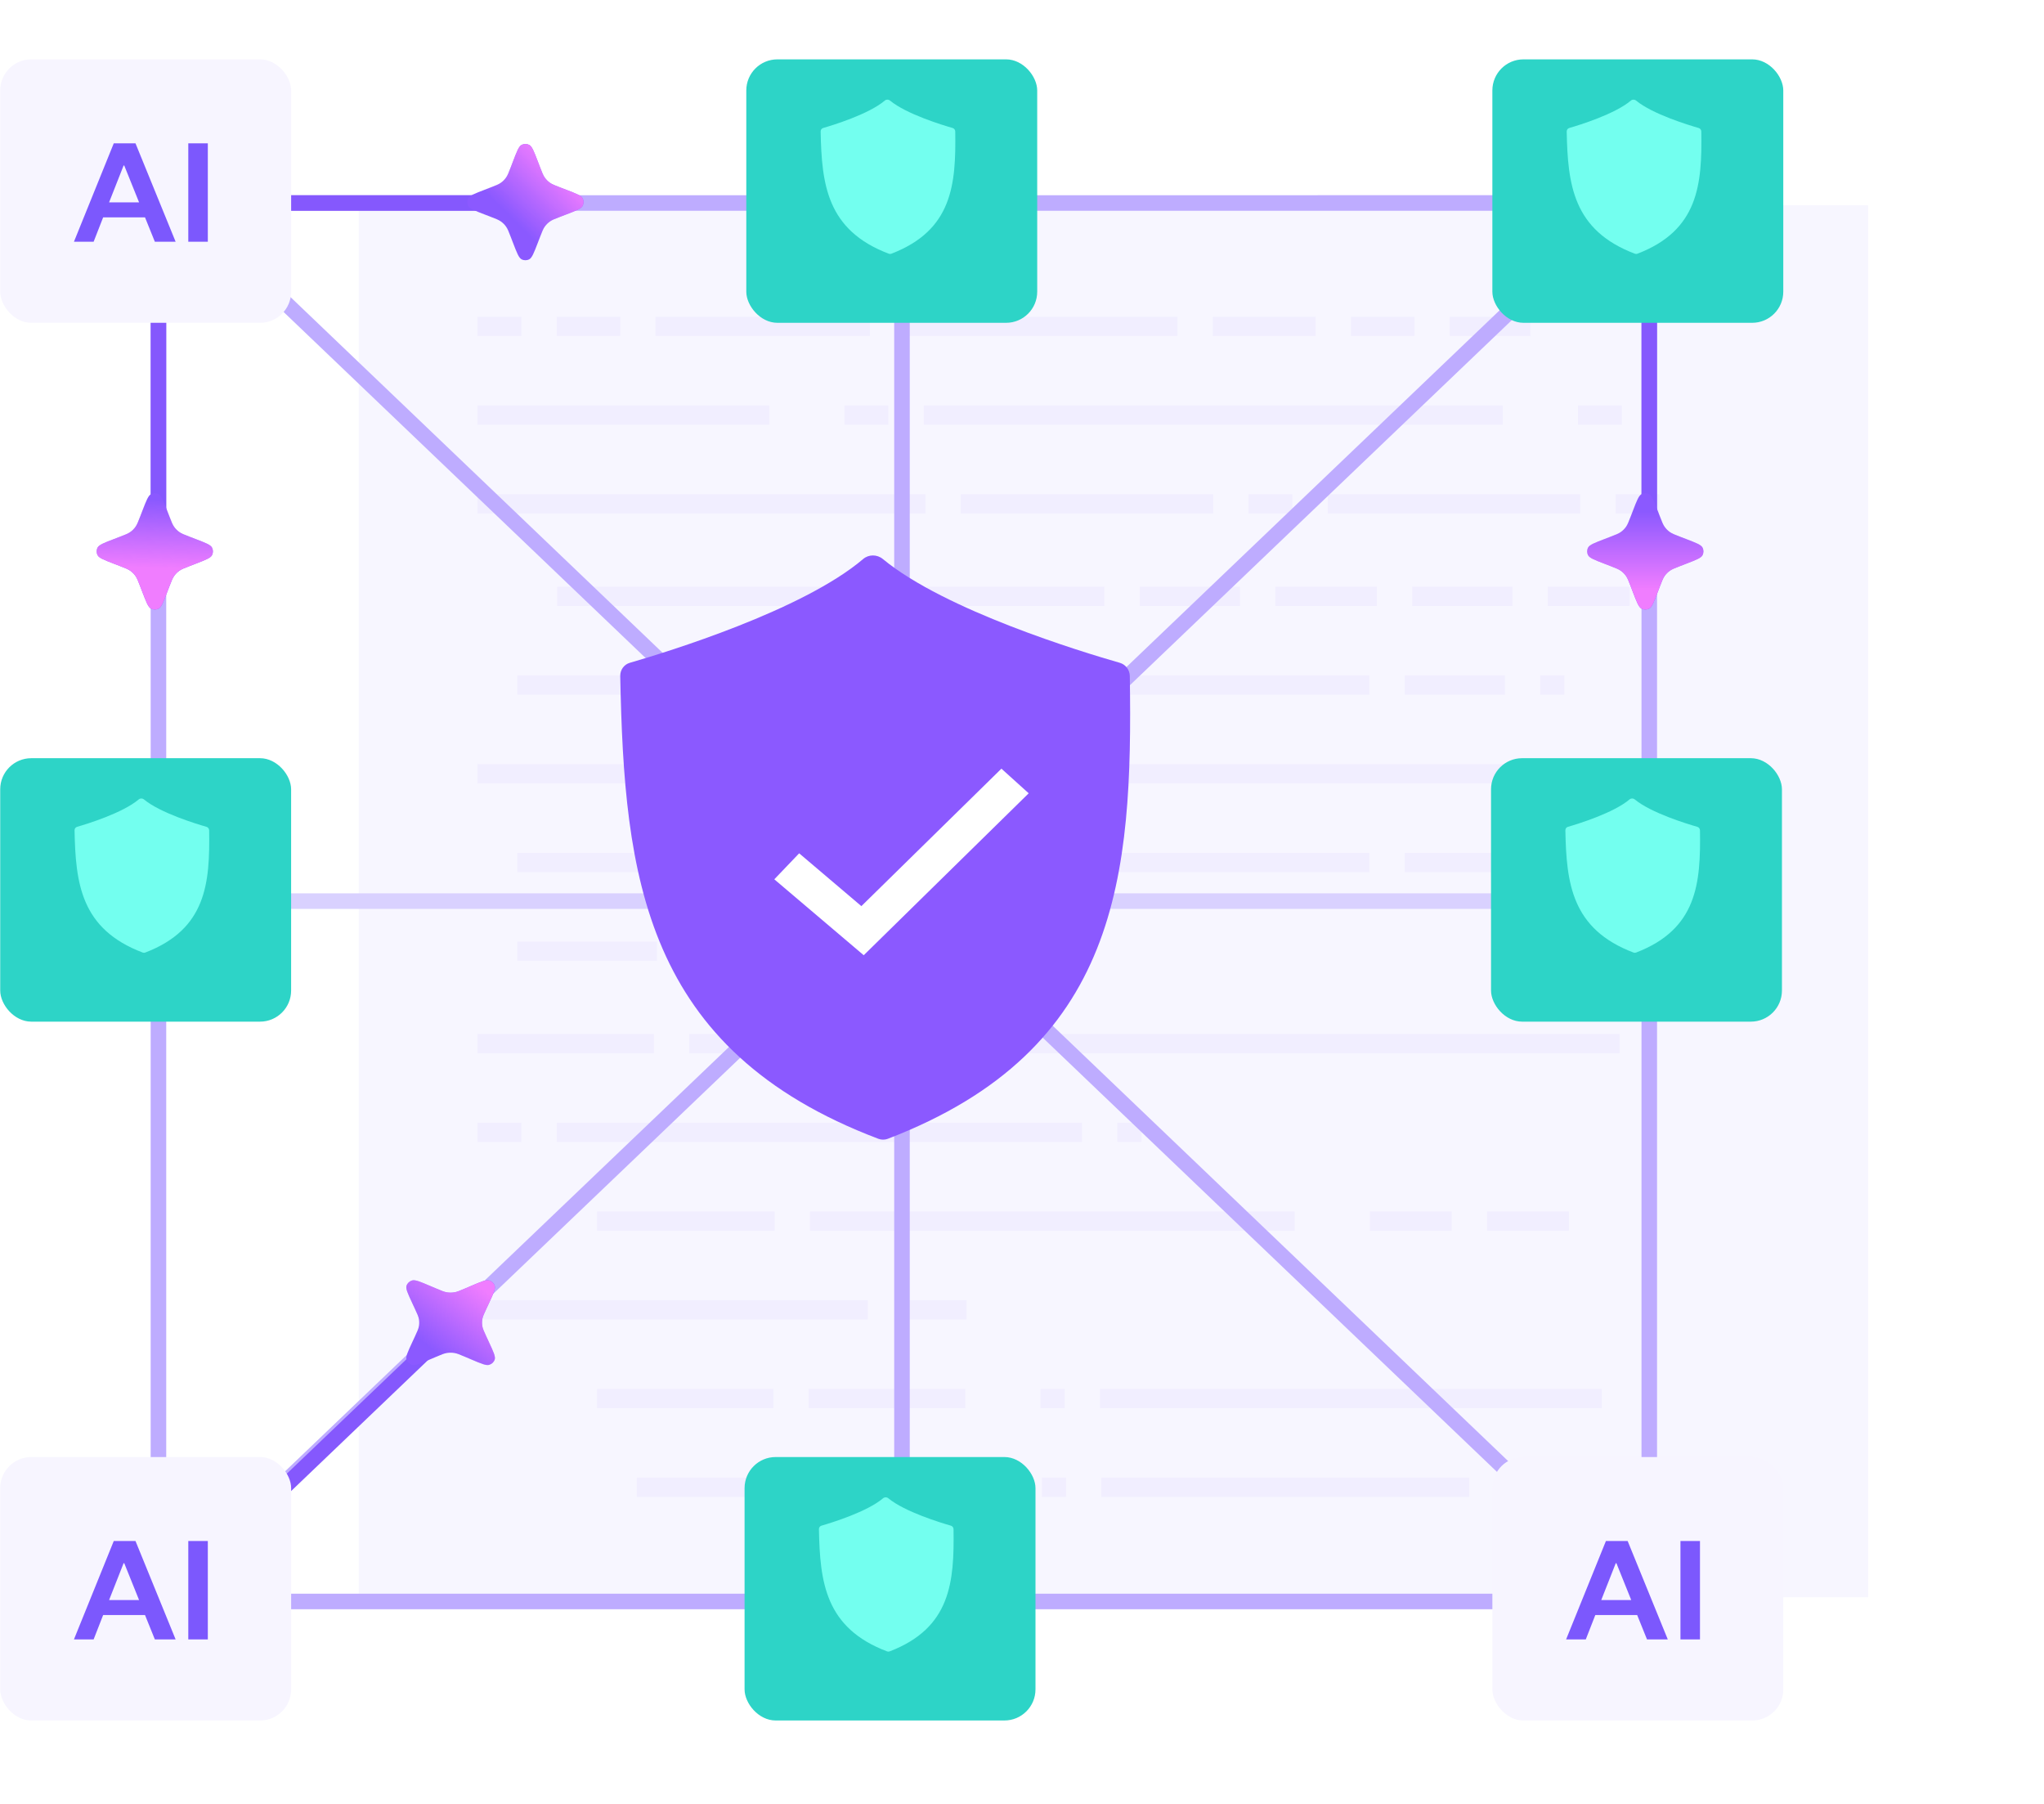 <?xml version="1.0" encoding="UTF-8"?>
<svg xmlns="http://www.w3.org/2000/svg" width="553" height="488" viewBox="0 0 553 488" fill="none">
  <g clip-path="url(#clip0_257_2203)">
    <rect x="-13" y="-63.204" width="669" height="613.974" rx="10.943" fill="white"></rect>
    <rect opacity="0.4" x="97.053" y="55.536" width="408.351" height="376.493" fill="#EBE8FF"></rect>
    <path d="M129.199 85.685H135.736V90.9H129.199V85.685ZM134.521 85.685H141.057V90.9H134.521V85.685ZM150.614 85.685H157.15V90.9H150.614V85.685ZM155.936 85.685H162.472V90.9H155.936V85.685ZM161.257 85.685H167.794V90.9H161.257V85.685ZM177.35 85.685H188.859V90.9H177.35V85.685ZM187.646 85.685H199.154V90.9H187.646V85.685ZM197.942 85.685H209.45V90.9H197.942V85.685ZM208.238 85.685H219.746V90.9H208.238V85.685ZM218.534 85.685H225.07V90.9H218.534V85.685ZM223.856 85.685H235.364V90.9H223.856V85.685ZM244.923 85.685H256.431V90.9H244.923V85.685ZM255.219 85.685H266.727V90.9H255.219V85.685ZM265.515 85.685H277.023V90.9H265.515V85.685ZM275.81 85.685H287.319V90.9H275.81V85.685ZM286.106 85.685H297.614V90.9H286.106V85.685ZM296.402 85.685H302.939V90.9H296.402V85.685ZM301.724 85.685H313.232V90.9H301.724V85.685ZM312.02 85.685H318.556V90.9H312.02V85.685ZM328.113 85.685H334.649V90.9H328.113V85.685ZM333.435 85.685H339.971V90.9H333.435V85.685ZM338.756 85.685H345.293V90.9H338.756V85.685ZM344.078 85.685H350.615V90.9H344.078V85.685ZM349.4 85.685H355.936V90.9H349.4V85.685ZM365.493 85.685H372.029V90.9H365.493V85.685ZM370.815 85.685H377.351V90.9H370.815V85.685ZM376.137 85.685H382.673V90.9H376.137V85.685ZM392.23 85.685H403.738V90.9H392.23V85.685ZM402.525 85.685H414.034V90.9H402.525V85.685ZM129.199 109.685H140.707V114.9H129.199V109.685ZM139.495 109.685H151.003V114.9H139.495V109.685ZM149.791 109.685H161.299V114.9H149.791V109.685ZM160.087 109.685H166.623V114.9H160.087V109.685ZM165.409 109.685H176.917V114.9H165.409V109.685ZM175.704 109.685H187.213V114.9H175.704V109.685ZM186 109.685H197.508V114.9H186V109.685ZM196.296 109.685H202.833V114.9H196.296V109.685ZM201.618 109.685H208.154V114.9H201.618V109.685ZM228.482 109.685H235.019V114.9H228.482V109.685ZM233.804 109.685H240.34V114.9H233.804V109.685ZM249.897 109.685H261.405V114.9H249.897V109.685ZM260.193 109.685H271.701V114.9H260.193V109.685ZM270.489 109.685H281.997V114.9H270.489V109.685ZM280.785 109.685H287.321V114.9H280.785V109.685ZM286.106 109.685H297.614V114.9H286.106V109.685ZM296.402 109.685H307.91V114.9H296.402V109.685ZM306.698 109.685H318.206V114.9H306.698V109.685ZM316.994 109.685H323.53V114.9H316.994V109.685ZM322.316 109.685H328.852V114.9H322.316V109.685ZM327.638 109.685H339.146V114.9H327.638V109.685ZM337.933 109.685H349.442V114.9H337.933V109.685ZM348.229 109.685H359.737V114.9H348.229V109.685ZM358.525 109.685H365.061V114.9H358.525V109.685ZM363.847 109.685H375.355V114.9H363.847V109.685ZM374.143 109.685H385.651V114.9H374.143V109.685ZM384.439 109.685H395.947V114.9H384.439V109.685ZM394.735 109.685H401.271V114.9H394.735V109.685ZM400.056 109.685H406.593V114.9H400.056V109.685ZM426.921 109.685H433.457V114.9H426.921V109.685ZM432.242 109.685H438.779V114.9H432.242V109.685ZM129.199 133.685H135.736V138.9H129.199V133.685ZM134.521 133.685H141.057V138.9H134.521V133.685ZM139.843 133.685H151.351V138.9H139.843V133.685ZM150.139 133.685H161.647V138.9H150.139V133.685ZM160.434 133.685H166.971V138.9H160.434V133.685ZM165.756 133.685H177.264V138.9H165.756V133.685ZM176.052 133.685H182.588V138.9H176.052V133.685ZM181.374 133.685H192.882V138.9H181.374V133.685ZM191.67 133.685H203.178V138.9H191.67V133.685ZM201.966 133.685H208.502V138.9H201.966V133.685ZM207.287 133.685H213.824V138.9H207.287V133.685ZM212.609 133.685H224.117V138.9H212.609V133.685ZM222.905 133.685H234.413V138.9H222.905V133.685ZM233.201 133.685H239.737V138.9H233.201V133.685ZM238.523 133.685H245.059V138.9H238.523V133.685ZM243.845 133.685H250.381V138.9H243.845V133.685ZM259.937 133.685H271.446V138.9H259.937V133.685ZM270.233 133.685H281.741V138.9H270.233V133.685ZM280.529 133.685H292.037V138.9H280.529V133.685ZM290.825 133.685H297.361V138.9H290.825V133.685ZM296.147 133.685H307.655V138.9H296.147V133.685ZM306.443 133.685H317.951V138.9H306.443V133.685ZM316.739 133.685H328.247V138.9H316.739V133.685ZM337.806 133.685H344.342V138.9H337.806V133.685ZM343.128 133.685H349.664V138.9H343.128V133.685ZM359.221 133.685H370.729V138.9H359.221V133.685ZM369.516 133.685H381.025V138.9H369.516V133.685ZM379.812 133.685H391.32V138.9H379.812V133.685ZM390.108 133.685H396.644V138.9H390.108V133.685ZM395.43 133.685H406.938V138.9H395.43V133.685ZM405.726 133.685H417.234V138.9H405.726V133.685ZM416.022 133.685H427.53V138.9H416.022V133.685ZM437.089 133.685H443.625V138.9H437.089V133.685ZM442.411 133.685H448.947V138.9H442.411V133.685ZM150.742 158.685H162.25V163.9H150.742V158.685ZM161.037 158.685H172.546V163.9H161.037V158.685ZM171.333 158.685H177.87V163.9H171.333V158.685ZM176.655 158.685H183.191V163.9H176.655V158.685ZM181.977 158.685H188.513V163.9H181.977V158.685ZM187.299 158.685H198.807V163.9H187.299V158.685ZM197.595 158.685H204.131V163.9H197.595V158.685ZM202.916 158.685H214.424V163.9H202.916V158.685ZM213.212 158.685H219.749V163.9H213.212V158.685ZM218.534 158.685H225.07V163.9H218.534V158.685ZM234.627 158.685H241.163V163.9H234.627V158.685ZM250.72 158.685H262.228V163.9H250.72V158.685ZM261.016 158.685H272.524V163.9H261.016V158.685ZM271.312 158.685H277.848V163.9H271.312V158.685ZM276.633 158.685H288.142V163.9H276.633V158.685ZM286.929 158.685H293.466V163.9H286.929V158.685ZM292.251 158.685H298.787V163.9H292.251V158.685ZM308.344 158.685H319.852V163.9H308.344V158.685ZM318.64 158.685H325.176V163.9H318.64V158.685ZM323.962 158.685H335.47V163.9H323.962V158.685ZM345.029 158.685H351.565V163.9H345.029V158.685ZM350.351 158.685H361.859V163.9H350.351V158.685ZM360.647 158.685H367.183V163.9H360.647V158.685ZM365.968 158.685H372.505V163.9H365.968V158.685ZM382.061 158.685H393.569V163.9H382.061V158.685ZM392.357 158.685H398.893V163.9H392.357V158.685ZM397.679 158.685H409.187V163.9H397.679V158.685ZM418.746 158.685H425.282V163.9H418.746V158.685ZM424.068 158.685H435.576V163.9H424.068V158.685ZM434.364 158.685H440.9V163.9H434.364V158.685ZM139.97 182.685H151.479V187.9H139.97V182.685ZM150.266 182.685H161.774V187.9H150.266V182.685ZM160.562 182.685H172.07V187.9H160.562V182.685ZM170.858 182.685H182.366V187.9H170.858V182.685ZM181.154 182.685H187.69V187.9H181.154V182.685ZM186.476 182.685H193.012V187.9H186.476V182.685ZM191.797 182.685H203.306V187.9H191.797V182.685ZM202.093 182.685H213.601V187.9H202.093V182.685ZM212.389 182.685H223.897V187.9H212.389V182.685ZM222.685 182.685H234.193V187.9H222.685V182.685ZM232.981 182.685H239.517V187.9H232.981V182.685ZM238.303 182.685H244.839V187.9H238.303V182.685ZM243.624 182.685H250.161V187.9H243.624V182.685ZM248.946 182.685H255.483V187.9H248.946V182.685ZM254.268 182.685H260.804V187.9H254.268V182.685ZM259.59 182.685H266.126V187.9H259.59V182.685ZM264.912 182.685H276.42V187.9H264.912V182.685ZM275.207 182.685H281.744V187.9H275.207V182.685ZM280.529 182.685H287.066V187.9H280.529V182.685ZM285.851 182.685H292.387V187.9H285.851V182.685ZM291.173 182.685H297.709V187.9H291.173V182.685ZM296.495 182.685H308.003V187.9H296.495V182.685ZM306.79 182.685H313.327V187.9H306.79V182.685ZM312.112 182.685H323.62V187.9H312.112V182.685ZM322.408 182.685H333.916V187.9H322.408V182.685ZM332.704 182.685H344.212V187.9H332.704V182.685ZM343 182.685H349.536V187.9H343V182.685ZM348.322 182.685H359.83V187.9H348.322V182.685ZM358.618 182.685H365.154V187.9H358.618V182.685ZM363.939 182.685H370.476V187.9H363.939V182.685ZM380.032 182.685H391.54V187.9H380.032V182.685ZM390.328 182.685H396.864V187.9H390.328V182.685ZM395.65 182.685H407.158V187.9H395.65V182.685ZM416.717 182.685H423.253V187.9H416.717V182.685ZM129.199 206.685H140.707V211.9H129.199V206.685ZM139.495 206.685H151.003V211.9H139.495V206.685ZM149.791 206.685H161.299V211.9H149.791V206.685ZM160.087 206.685H171.595V211.9H160.087V206.685ZM170.383 206.685H176.919V211.9H170.383V206.685ZM175.704 206.685H182.241V211.9H175.704V206.685ZM181.026 206.685H192.534V211.9H181.026V206.685ZM191.322 206.685H202.83V211.9H191.322V206.685ZM201.618 206.685H213.126V211.9H201.618V206.685ZM211.914 206.685H218.45V211.9H211.914V206.685ZM217.236 206.685H223.772V211.9H217.236V206.685ZM222.557 206.685H229.094V211.9H222.557V206.685ZM227.879 206.685H234.416V211.9H227.879V206.685ZM233.201 206.685H239.737V211.9H233.201V206.685ZM238.523 206.685H245.059V211.9H238.523V206.685ZM243.845 206.685H255.353V211.9H243.845V206.685ZM254.14 206.685H265.649V211.9H254.14V206.685ZM264.436 206.685H275.944V211.9H264.436V206.685ZM274.732 206.685H286.24V211.9H274.732V206.685ZM285.028 206.685H291.564V211.9H285.028V206.685ZM290.35 206.685H296.886V211.9H290.35V206.685ZM295.672 206.685H302.208V211.9H295.672V206.685ZM300.993 206.685H307.53V211.9H300.993V206.685ZM306.315 206.685H312.851V211.9H306.315V206.685ZM311.637 206.685H323.145V211.9H311.637V206.685ZM321.933 206.685H333.441V211.9H321.933V206.685ZM332.229 206.685H338.765V211.9H332.229V206.685ZM337.55 206.685H349.059V211.9H337.55V206.685ZM347.846 206.685H359.354V211.9H347.846V206.685ZM358.142 206.685H364.679V211.9H358.142V206.685ZM363.464 206.685H370V211.9H363.464V206.685ZM368.786 206.685H380.294V211.9H368.786V206.685ZM379.082 206.685H390.59V211.9H379.082V206.685ZM389.377 206.685H400.886V211.9H389.377V206.685ZM399.673 206.685H411.181V211.9H399.673V206.685ZM409.969 206.685H421.477V211.9H409.969V206.685ZM420.265 206.685H426.801V211.9H420.265V206.685ZM425.587 206.685H432.123V211.9H425.587V206.685ZM430.909 206.685H437.445V211.9H430.909V206.685ZM436.23 206.685H442.767V211.9H436.23V206.685ZM139.97 230.685H151.479V235.9H139.97V230.685ZM150.266 230.685H161.774V235.9H150.266V230.685ZM160.562 230.685H172.07V235.9H160.562V230.685ZM170.858 230.685H182.366V235.9H170.858V230.685ZM181.154 230.685H187.69V235.9H181.154V230.685ZM186.476 230.685H193.012V235.9H186.476V230.685ZM191.797 230.685H203.306V235.9H191.797V230.685ZM202.093 230.685H213.601V235.9H202.093V230.685ZM212.389 230.685H223.897V235.9H212.389V230.685ZM222.685 230.685H234.193V235.9H222.685V230.685ZM232.981 230.685H239.517V235.9H232.981V230.685ZM238.303 230.685H244.839V235.9H238.303V230.685ZM243.624 230.685H250.161V235.9H243.624V230.685ZM248.946 230.685H255.483V235.9H248.946V230.685ZM254.268 230.685H260.804V235.9H254.268V230.685ZM259.59 230.685H266.126V235.9H259.59V230.685ZM264.912 230.685H276.42V235.9H264.912V230.685ZM275.207 230.685H281.744V235.9H275.207V230.685ZM280.529 230.685H287.066V235.9H280.529V230.685ZM285.851 230.685H292.387V235.9H285.851V230.685ZM291.173 230.685H297.709V235.9H291.173V230.685ZM296.495 230.685H308.003V235.9H296.495V230.685ZM306.79 230.685H313.327V235.9H306.79V230.685ZM312.112 230.685H323.62V235.9H312.112V230.685ZM322.408 230.685H333.916V235.9H322.408V230.685ZM332.704 230.685H344.212V235.9H332.704V230.685ZM343 230.685H349.536V235.9H343V230.685ZM348.322 230.685H359.83V235.9H348.322V230.685ZM358.618 230.685H365.154V235.9H358.618V230.685ZM363.939 230.685H370.476V235.9H363.939V230.685ZM380.032 230.685H391.54V235.9H380.032V230.685ZM390.328 230.685H396.864V235.9H390.328V230.685ZM395.65 230.685H407.158V235.9H395.65V230.685ZM416.717 230.685H423.253V235.9H416.717V230.685ZM432.81 230.685H439.346V235.9H432.81V230.685ZM139.97 254.685H146.507V259.9H139.97V254.685ZM145.292 254.685H151.829V259.9H145.292V254.685ZM150.614 254.685H162.122V259.9H150.614V254.685ZM160.91 254.685H172.418V259.9H160.91V254.685ZM171.206 254.685H177.742V259.9H171.206V254.685ZM198.07 254.685H204.606V259.9H198.07V254.685ZM203.392 254.685H214.9V259.9H203.392V254.685ZM213.688 254.685H225.196V259.9H213.688V254.685ZM223.983 254.685H230.52V259.9H223.983V254.685ZM240.076 254.685H246.613V259.9H240.076V254.685ZM245.398 254.685H251.935V259.9H245.398V254.685ZM261.491 254.685H268.028V259.9H261.491V254.685ZM129.199 279.685H140.707V284.9H129.199V279.685ZM139.495 279.685H151.003V284.9H139.495V279.685ZM149.791 279.685H161.299V284.9H149.791V279.685ZM160.087 279.685H171.595V284.9H160.087V279.685ZM170.383 279.685H176.919V284.9H170.383V279.685ZM186.476 279.685H197.984V284.9H186.476V279.685ZM196.772 279.685H203.308V284.9H196.772V279.685ZM202.093 279.685H208.63V284.9H202.093V279.685ZM207.415 279.685H218.923V284.9H207.415V279.685ZM217.711 279.685H224.247V284.9H217.711V279.685ZM223.033 279.685H234.541V284.9H223.033V279.685ZM244.1 279.685H250.636V284.9H244.1V279.685ZM260.193 279.685H271.701V284.9H260.193V279.685ZM270.489 279.685H281.997V284.9H270.489V279.685ZM280.785 279.685H287.321V284.9H280.785V279.685ZM286.106 279.685H292.643V284.9H286.106V279.685ZM291.428 279.685H302.936V284.9H291.428V279.685ZM301.724 279.685H313.232V284.9H301.724V279.685ZM312.02 279.685H318.556V284.9H312.02V279.685ZM317.342 279.685H323.878V284.9H317.342V279.685ZM322.663 279.685H334.172V284.9H322.663V279.685ZM332.959 279.685H344.467V284.9H332.959V279.685ZM343.255 279.685H354.763V284.9H343.255V279.685ZM353.551 279.685H365.059V284.9H353.551V279.685ZM363.847 279.685H375.355V284.9H363.847V279.685ZM374.143 279.685H385.651V284.9H374.143V279.685ZM384.439 279.685H390.975V284.9H384.439V279.685ZM389.76 279.685H396.297V284.9H389.76V279.685ZM395.082 279.685H401.619V284.9H395.082V279.685ZM400.404 279.685H406.94V284.9H400.404V279.685ZM405.726 279.685H417.234V284.9H405.726V279.685ZM416.022 279.685H427.53V284.9H416.022V279.685ZM426.318 279.685H432.854V284.9H426.318V279.685ZM431.639 279.685H438.176V284.9H431.639V279.685ZM129.199 303.685H135.736V308.9H129.199V303.685ZM134.521 303.685H141.057V308.9H134.521V303.685ZM150.614 303.685H157.15V308.9H150.614V303.685ZM155.936 303.685H162.472V308.9H155.936V303.685ZM161.257 303.685H172.766V308.9H161.257V303.685ZM171.553 303.685H178.09V308.9H171.553V303.685ZM176.875 303.685H183.411V308.9H176.875V303.685ZM182.197 303.685H193.705V308.9H182.197V303.685ZM192.493 303.685H199.029V308.9H192.493V303.685ZM197.815 303.685H209.323V308.9H197.815V303.685ZM208.11 303.685H214.647V308.9H208.11V303.685ZM213.432 303.685H219.969V308.9H213.432V303.685ZM218.754 303.685H230.262V308.9H218.754V303.685ZM229.05 303.685H240.558V308.9H229.05V303.685ZM239.346 303.685H250.854V308.9H239.346V303.685ZM249.642 303.685H261.15V308.9H249.642V303.685ZM259.937 303.685H266.474V308.9H259.937V303.685ZM265.259 303.685H276.767V308.9H265.259V303.685ZM275.555 303.685H282.091V308.9H275.555V303.685ZM280.877 303.685H287.413V308.9H280.877V303.685ZM286.199 303.685H292.735V308.9H286.199V303.685ZM302.292 303.685H308.828V308.9H302.292V303.685ZM161.513 327.685H168.049V332.9H161.513V327.685ZM166.835 327.685H178.343V332.9H166.835V327.685ZM177.13 327.685H183.667V332.9H177.13V327.685ZM182.452 327.685H193.96V332.9H182.452V327.685ZM192.748 327.685H199.284V332.9H192.748V327.685ZM198.07 327.685H209.578V332.9H198.07V327.685ZM219.137 327.685H225.673V332.9H219.137V327.685ZM224.459 327.685H235.967V332.9H224.459V327.685ZM234.755 327.685H246.263V332.9H234.755V327.685ZM245.051 327.685H251.587V332.9H245.051V327.685ZM250.372 327.685H261.88V332.9H250.372V327.685ZM260.668 327.685H267.205V332.9H260.668V327.685ZM265.99 327.685H277.498V332.9H265.99V327.685ZM276.286 327.685H282.822V332.9H276.286V327.685ZM281.608 327.685H293.116V332.9H281.608V327.685ZM291.903 327.685H303.412V332.9H291.903V327.685ZM302.199 327.685H308.736V332.9H302.199V327.685ZM307.521 327.685H319.029V332.9H307.521V327.685ZM317.817 327.685H329.325V332.9H317.817V327.685ZM328.113 327.685H339.621V332.9H328.113V327.685ZM338.409 327.685H344.945V332.9H338.409V327.685ZM343.731 327.685H350.267V332.9H343.731V327.685ZM370.595 327.685H382.103V332.9H370.595V327.685ZM380.891 327.685H387.427V332.9H380.891V327.685ZM386.212 327.685H392.749V332.9H386.212V327.685ZM402.305 327.685H413.814V332.9H402.305V327.685ZM412.601 327.685H419.138V332.9H412.601V327.685ZM417.923 327.685H424.459V332.9H417.923V327.685ZM129.199 351.685H140.707V356.9H129.199V351.685ZM139.495 351.685H146.031V356.9H139.495V351.685ZM144.817 351.685H151.353V356.9H144.817V351.685ZM150.139 351.685H161.647V356.9H150.139V351.685ZM160.434 351.685H166.971V356.9H160.434V351.685ZM165.756 351.685H177.264V356.9H165.756V351.685ZM176.052 351.685H182.588V356.9H176.052V351.685ZM181.374 351.685H192.882V356.9H181.374V351.685ZM191.67 351.685H198.206V356.9H191.67V351.685ZM196.992 351.685H203.528V356.9H196.992V351.685ZM202.313 351.685H213.821V356.9H202.313V351.685ZM212.609 351.685H224.117V356.9H212.609V351.685ZM222.905 351.685H229.441V356.9H222.905V351.685ZM228.227 351.685H234.763V356.9H228.227V351.685ZM244.32 351.685H250.856V356.9H244.32V351.685ZM249.642 351.685H256.178V356.9H249.642V351.685ZM254.963 351.685H261.5V356.9H254.963V351.685ZM161.513 375.685H173.021V380.9H161.513V375.685ZM171.809 375.685H183.317V380.9H171.809V375.685ZM182.105 375.685H193.613V380.9H182.105V375.685ZM192.4 375.685H203.909V380.9H192.4V375.685ZM202.696 375.685H209.233V380.9H202.696V375.685ZM218.789 375.685H230.297V380.9H218.789V375.685ZM229.085 375.685H240.593V380.9H229.085V375.685ZM239.381 375.685H250.889V380.9H239.381V375.685ZM249.677 375.685H261.185V380.9H249.677V375.685ZM281.515 375.685H288.052V380.9H281.515V375.685ZM297.608 375.685H309.116V380.9H297.608V375.685ZM307.904 375.685H319.412V380.9H307.904V375.685ZM318.2 375.685H329.708V380.9H318.2V375.685ZM328.496 375.685H335.032V380.9H328.496V375.685ZM333.818 375.685H340.354V380.9H333.818V375.685ZM339.139 375.685H350.648V380.9H339.139V375.685ZM349.435 375.685H360.943V380.9H349.435V375.685ZM359.731 375.685H366.268V380.9H359.731V375.685ZM365.053 375.685H376.561V380.9H365.053V375.685ZM375.349 375.685H386.857V380.9H375.349V375.685ZM385.645 375.685H397.153V380.9H385.645V375.685ZM395.941 375.685H407.449V380.9H395.941V375.685ZM406.236 375.685H412.773V380.9H406.236V375.685ZM411.558 375.685H423.066V380.9H411.558V375.685ZM421.854 375.685H433.362V380.9H421.854V375.685ZM172.284 399.685H183.792V404.9H172.284V399.685ZM182.58 399.685H194.088V404.9H182.58V399.685ZM192.876 399.685H204.384V404.9H192.876V399.685ZM203.172 399.685H214.68V404.9H203.172V399.685ZM213.468 399.685H220.004V404.9H213.468V399.685ZM229.561 399.685H241.069V404.9H229.561V399.685ZM239.856 399.685H251.365V404.9H239.856V399.685ZM250.152 399.685H261.66V404.9H250.152V399.685ZM260.448 399.685H266.984V404.9H260.448V399.685ZM265.77 399.685H272.306V404.9H265.77V399.685ZM281.863 399.685H288.399V404.9H281.863V399.685ZM297.956 399.685H309.464V404.9H297.956V399.685ZM308.252 399.685H319.76V404.9H308.252V399.685ZM318.548 399.685H330.056V404.9H318.548V399.685ZM328.844 399.685H335.38V404.9H328.844V399.685ZM334.165 399.685H340.702V404.9H334.165V399.685ZM339.487 399.685H350.995V404.9H339.487V399.685ZM349.783 399.685H361.291V404.9H349.783V399.685ZM360.079 399.685H366.615V404.9H360.079V399.685ZM365.401 399.685H376.909V404.9H365.401V399.685ZM375.696 399.685H387.205V404.9H375.696V399.685ZM385.992 399.685H397.5V404.9H385.992V399.685Z" fill="#8B59FF" fill-opacity="0.05"></path>
    <path d="M446.208 45.59L446.208 434.274" stroke="#BEACFF" stroke-width="4.206"></path>
    <path d="M446.208 148.718L446.208 54.385" stroke="#8558FD" stroke-width="4.206"></path>
    <path d="M42.869 45.024L42.869 434.841" stroke="#BEACFF" stroke-width="4.206"></path>
    <path d="M42.869 45.024L42.869 150.025" stroke="#8558FD" stroke-width="4.206"></path>
    <path d="M244.027 47.443L244.027 433.207" stroke="#BEACFF" stroke-width="4.206"></path>
    <path d="M451.088 433.184L39.34 433.184" stroke="#BEACFF" stroke-width="4.206"></path>
    <path d="M62.562 433.183L39.343 433.184" stroke="#8B59FF" stroke-width="4.206"></path>
    <path d="M445.65 54.902C287.398 54.906 198.672 54.907 40.419 54.91" stroke="#BEACFF" stroke-width="4.206"></path>
    <path d="M143.648 54.91L40.422 54.91" stroke="#8558FD" stroke-width="4.206"></path>
    <path d="M448.72 243.747L42.896 243.747" stroke="#D9D1FF" stroke-width="4.206"></path>
    <line y1="-2.103" x2="558.112" y2="-2.103" transform="matrix(0.723 0.691 -0.723 0.691 42.36 51.542)" stroke="#BEACFF" stroke-width="4.206"></line>
    <line y1="-2.103" x2="558.112" y2="-2.103" transform="matrix(-0.723 0.691 0.723 0.691 445.69 51.542)" stroke="#BEACFF" stroke-width="4.206"></line>
    <path d="M124.087 357.061L41.271 436.265" stroke="#8558FD" stroke-width="4.206"></path>
    <g filter="url(#filter0_i_257_2203)">
      <rect x="3" y="19" width="78.713" height="71.265" rx="8.412" fill="#F7F5FF"></rect>
      <path d="M33.725 41.709H39.599L50.46 68.332H44.839L42.177 61.74H30.851L28.274 68.332H22.949L33.725 41.709ZM36.387 47.709L32.457 57.683H40.571L36.556 47.709H36.387ZM53.886 41.709H59.169V68.332H53.886V41.709Z" fill="#7C58FD"></path>
    </g>
    <g filter="url(#filter1_i_257_2203)">
      <rect x="204.853" y="19" width="78.706" height="71.262" rx="8.412" fill="#2DD4C7"></rect>
      <g filter="url(#filter2_i_257_2203)">
        <path d="M245.731 34.015C245.319 33.674 244.724 33.674 244.324 34.015C240.011 37.684 230.332 40.654 227.651 41.429C227.235 41.55 226.956 41.936 226.965 42.377C227.248 56.646 228.619 69.091 245.415 75.442C245.628 75.523 245.873 75.523 246.084 75.442C262.658 69.091 263.596 56.646 263.382 42.377C263.376 41.936 263.084 41.55 262.663 41.429C259.955 40.654 250.173 37.684 245.731 34.015Z" fill="#73FFEF"></path>
      </g>
    </g>
    <g filter="url(#filter3_i_257_2203)">
      <rect x="406.7" y="19" width="78.706" height="71.262" rx="8.412" fill="#2DD4C7"></rect>
      <g filter="url(#filter4_i_257_2203)">
        <path d="M447.579 34.015C447.167 33.675 446.572 33.675 446.172 34.015C441.858 37.684 432.18 40.655 429.499 41.43C429.082 41.55 428.803 41.936 428.812 42.377C429.096 56.646 430.467 69.091 447.263 75.442C447.476 75.523 447.721 75.523 447.932 75.442C464.506 69.091 465.444 56.646 465.23 42.377C465.224 41.936 464.931 41.55 464.511 41.43C461.802 40.655 452.02 37.684 447.579 34.015Z" fill="#73FFEF"></path>
      </g>
    </g>
    <g filter="url(#filter5_i_257_2203)">
      <rect x="3" y="208.03" width="78.706" height="71.262" rx="8.412" fill="#2DD4C7"></rect>
      <g filter="url(#filter6_i_257_2203)">
        <path d="M43.878 223.045C43.466 222.705 42.871 222.705 42.471 223.045C38.157 226.714 28.479 229.685 25.797 230.46C25.381 230.58 25.102 230.966 25.111 231.407C25.394 245.676 26.766 258.121 43.562 264.472C43.775 264.553 44.02 264.553 44.23 264.472C60.805 258.121 61.743 245.676 61.529 231.407C61.522 230.966 61.23 230.58 60.81 230.46C58.101 229.685 48.319 226.714 43.878 223.045Z" fill="#73FFEF"></path>
      </g>
    </g>
    <g filter="url(#filter7_i_257_2203)">
      <path d="M244.457 159.621C242.898 158.333 240.645 158.333 239.131 159.621C222.802 173.51 186.163 184.757 176.012 187.691C174.437 188.146 173.381 189.608 173.414 191.279C174.486 245.295 179.679 292.406 243.26 316.449C244.067 316.754 244.995 316.754 245.792 316.449C308.535 292.406 312.086 245.295 311.277 191.279C311.252 189.608 310.145 188.146 308.554 187.691C298.301 184.757 261.271 173.51 244.457 159.621Z" fill="#8B59FF"></path>
    </g>
    <path fill-rule="evenodd" clip-rule="evenodd" d="M278.312 214.58L233.678 258.382L209.487 237.847L216.212 230.814L233.042 245.102L270.933 207.918L278.312 214.58Z" fill="white"></path>
    <g filter="url(#filter8_i_257_2203)">
      <rect x="406.339" y="208.03" width="78.706" height="71.262" rx="8.412" fill="#2DD4C7"></rect>
      <g filter="url(#filter9_i_257_2203)">
        <path d="M447.217 223.045C446.805 222.705 446.21 222.705 445.81 223.045C441.496 226.714 431.818 229.685 429.136 230.46C428.72 230.58 428.441 230.966 428.45 231.408C428.733 245.677 430.105 258.122 446.9 264.473C447.114 264.553 447.359 264.553 447.569 264.473C464.144 258.122 465.082 245.677 464.868 231.408C464.861 230.966 464.569 230.58 464.148 230.46C461.44 229.685 451.658 226.714 447.217 223.045Z" fill="#73FFEF"></path>
      </g>
    </g>
    <g filter="url(#filter10_i_257_2203)">
      <rect x="3" y="397.06" width="78.713" height="71.265" rx="8.412" fill="#F7F5FF"></rect>
      <path d="M33.725 419.769H39.599L50.46 446.392H44.839L42.177 439.8H30.851L28.274 446.392H22.949L33.725 419.769ZM36.387 425.77L32.457 435.743H40.571L36.556 425.77H36.387ZM53.886 419.769H59.169V446.392H53.886V419.769Z" fill="#7C58FD"></path>
    </g>
    <g filter="url(#filter11_i_257_2203)">
      <rect x="204.386" y="397.06" width="78.706" height="71.262" rx="8.412" fill="#2DD4C7"></rect>
      <g filter="url(#filter12_i_257_2203)">
        <path d="M245.267 412.075C244.856 411.735 244.261 411.735 243.861 412.075C239.547 415.744 229.868 418.715 227.187 419.49C226.771 419.61 226.492 419.996 226.501 420.437C226.784 434.706 228.156 447.151 244.951 453.502C245.164 453.583 245.41 453.583 245.62 453.502C262.194 447.151 263.132 434.706 262.919 420.437C262.912 419.996 262.62 419.61 262.199 419.49C259.491 418.715 249.709 415.744 245.267 412.075Z" fill="#73FFEF"></path>
      </g>
    </g>
    <g filter="url(#filter13_i_257_2203)">
      <rect x="406.7" y="397.06" width="78.713" height="71.265" rx="8.412" fill="#F7F5FF"></rect>
      <path d="M437.425 419.769H443.299L454.16 446.393H448.539L445.877 439.8H434.552L431.974 446.393H426.649L437.425 419.769ZM440.088 425.77L436.157 435.743H444.271L440.257 425.77H440.088ZM457.587 419.769H462.869V446.393H457.587V419.769Z" fill="#7C58FD"></path>
    </g>
    <path d="M38.535 138.119C39.575 135.417 40.094 134.066 40.844 133.674C41.495 133.335 42.27 133.335 42.92 133.674C43.67 134.066 44.19 135.417 45.229 138.119L45.852 139.738C46.408 141.185 46.687 141.908 47.119 142.517C47.502 143.056 47.974 143.527 48.513 143.911C49.121 144.343 49.845 144.621 51.291 145.178L52.91 145.8C55.612 146.84 56.963 147.359 57.355 148.11C57.695 148.76 57.695 149.535 57.355 150.185C56.963 150.935 55.612 151.455 52.91 152.494L51.291 153.117C49.845 153.673 49.121 153.952 48.513 154.384C47.974 154.768 47.502 155.239 47.119 155.778C46.687 156.386 46.408 157.11 45.852 158.556L45.229 160.175C44.19 162.877 43.67 164.229 42.92 164.62C42.27 164.96 41.495 164.96 40.844 164.62C40.094 164.229 39.575 162.877 38.535 160.175L37.913 158.556C37.356 157.11 37.078 156.386 36.645 155.778C36.262 155.239 35.791 154.768 35.252 154.384C34.643 153.952 33.92 153.673 32.473 153.117L30.854 152.494C28.152 151.455 26.801 150.935 26.409 150.185C26.07 149.535 26.07 148.76 26.409 148.11C26.801 147.359 28.152 146.84 30.854 145.8L32.473 145.178C33.92 144.621 34.643 144.343 35.252 143.911C35.791 143.527 36.262 143.056 36.645 142.517C37.078 141.908 37.356 141.185 37.913 139.738L38.535 138.119Z" fill="#8B59FF"></path>
    <path d="M38.535 138.119C39.575 135.417 40.094 134.066 40.844 133.674C41.495 133.335 42.27 133.335 42.92 133.674C43.67 134.066 44.19 135.417 45.229 138.119L45.852 139.738C46.408 141.185 46.687 141.908 47.119 142.517C47.502 143.056 47.974 143.527 48.513 143.911C49.121 144.343 49.845 144.621 51.291 145.178L52.91 145.8C55.612 146.84 56.963 147.359 57.355 148.11C57.695 148.76 57.695 149.535 57.355 150.185C56.963 150.935 55.612 151.455 52.91 152.494L51.291 153.117C49.845 153.673 49.121 153.952 48.513 154.384C47.974 154.768 47.502 155.239 47.119 155.778C46.687 156.386 46.408 157.11 45.852 158.556L45.229 160.175C44.19 162.877 43.67 164.229 42.92 164.62C42.27 164.96 41.495 164.96 40.844 164.62C40.094 164.229 39.575 162.877 38.535 160.175L37.913 158.556C37.356 157.11 37.078 156.386 36.645 155.778C36.262 155.239 35.791 154.768 35.252 154.384C34.643 153.952 33.92 153.673 32.473 153.117L30.854 152.494C28.152 151.455 26.801 150.935 26.409 150.185C26.07 149.535 26.07 148.76 26.409 148.11C26.801 147.359 28.152 146.84 30.854 145.8L32.473 145.178C33.92 144.621 34.643 144.343 35.252 143.911C35.791 143.527 36.262 143.056 36.645 142.517C37.078 141.908 37.356 141.185 37.913 139.738L38.535 138.119Z" fill="url(#paint0_linear_257_2203)"></path>
    <path d="M138.8 43.641C139.839 40.939 140.359 39.588 141.109 39.196C141.759 38.857 142.535 38.857 143.185 39.196C143.935 39.588 144.455 40.939 145.494 43.641L146.116 45.26C146.673 46.707 146.951 47.43 147.384 48.039C147.767 48.578 148.238 49.049 148.778 49.432C149.386 49.865 150.109 50.143 151.556 50.7L153.175 51.322C155.877 52.362 157.228 52.881 157.62 53.632C157.96 54.282 157.96 55.057 157.62 55.707C157.228 56.457 155.877 56.977 153.175 58.016L151.556 58.639C150.109 59.195 149.386 59.474 148.778 59.906C148.238 60.29 147.767 60.761 147.384 61.3C146.951 61.908 146.673 62.632 146.117 64.078L145.494 65.697C144.455 68.399 143.935 69.751 143.185 70.142C142.535 70.482 141.759 70.482 141.109 70.142C140.359 69.751 139.839 68.399 138.8 65.697L138.177 64.078C137.621 62.632 137.343 61.908 136.91 61.3C136.527 60.761 136.056 60.29 135.516 59.906C134.908 59.474 134.185 59.195 132.738 58.639L131.119 58.016C128.417 56.977 127.066 56.457 126.674 55.707C126.334 55.057 126.334 54.282 126.674 53.632C127.066 52.881 128.417 52.362 131.119 51.322L132.738 50.7C134.185 50.143 134.908 49.865 135.516 49.432C136.056 49.049 136.527 48.578 136.91 48.039C137.343 47.43 137.621 46.707 138.177 45.26L138.8 43.641Z" fill="#8B59FF"></path>
    <path d="M138.8 43.641C139.839 40.939 140.359 39.588 141.109 39.196C141.759 38.857 142.535 38.857 143.185 39.196C143.935 39.588 144.455 40.939 145.494 43.641L146.116 45.26C146.673 46.707 146.951 47.43 147.384 48.039C147.767 48.578 148.238 49.049 148.778 49.432C149.386 49.865 150.109 50.143 151.556 50.7L153.175 51.322C155.877 52.362 157.228 52.881 157.62 53.632C157.96 54.282 157.96 55.057 157.62 55.707C157.228 56.457 155.877 56.977 153.175 58.016L151.556 58.639C150.109 59.195 149.386 59.474 148.778 59.906C148.238 60.29 147.767 60.761 147.384 61.3C146.951 61.908 146.673 62.632 146.117 64.078L145.494 65.697C144.455 68.399 143.935 69.751 143.185 70.142C142.535 70.482 141.759 70.482 141.109 70.142C140.359 69.751 139.839 68.399 138.8 65.697L138.177 64.078C137.621 62.632 137.343 61.908 136.91 61.3C136.527 60.761 136.056 60.29 135.516 59.906C134.908 59.474 134.185 59.195 132.738 58.639L131.119 58.016C128.417 56.977 127.066 56.457 126.674 55.707C126.334 55.057 126.334 54.282 126.674 53.632C127.066 52.881 128.417 52.362 131.119 51.322L132.738 50.7C134.185 50.143 134.908 49.865 135.516 49.432C136.056 49.049 136.527 48.578 136.91 48.039C137.343 47.43 137.621 46.707 138.177 45.26L138.8 43.641Z" fill="url(#paint1_linear_257_2203)"></path>
    <path d="M441.79 138.119C442.83 135.417 443.349 134.066 444.099 133.674C444.75 133.335 445.525 133.335 446.175 133.674C446.925 134.066 447.445 135.417 448.484 138.119L449.107 139.738C449.663 141.185 449.941 141.908 450.374 142.517C450.757 143.056 451.229 143.527 451.768 143.911C452.376 144.343 453.1 144.621 454.546 145.178L456.165 145.8C458.867 146.84 460.218 147.359 460.61 148.11C460.95 148.76 460.95 149.535 460.61 150.185C460.218 150.935 458.867 151.455 456.165 152.494L454.546 153.117C453.1 153.673 452.376 153.952 451.768 154.384C451.229 154.768 450.757 155.239 450.374 155.778C449.941 156.386 449.663 157.11 449.107 158.556L448.484 160.175C447.445 162.877 446.925 164.229 446.175 164.62C445.525 164.96 444.75 164.96 444.099 164.62C443.349 164.229 442.83 162.877 441.79 160.175L441.168 158.556C440.611 157.11 440.333 156.386 439.9 155.778C439.517 155.239 439.046 154.768 438.507 154.384C437.898 153.952 437.175 153.673 435.728 153.117L434.109 152.494C431.407 151.455 430.056 150.935 429.664 150.185C429.324 149.535 429.324 148.76 429.664 148.11C430.056 147.359 431.407 146.84 434.109 145.8L435.728 145.178C437.175 144.621 437.898 144.343 438.507 143.911C439.046 143.527 439.517 143.056 439.9 142.517C440.333 141.908 440.611 141.185 441.168 139.738L441.79 138.119Z" fill="#8B59FF"></path>
    <path d="M441.79 138.119C442.83 135.417 443.349 134.066 444.099 133.674C444.75 133.335 445.525 133.335 446.175 133.674C446.925 134.066 447.445 135.417 448.484 138.119L449.107 139.738C449.663 141.185 449.941 141.908 450.374 142.517C450.757 143.056 451.229 143.527 451.768 143.911C452.376 144.343 453.1 144.621 454.546 145.178L456.165 145.8C458.867 146.84 460.218 147.359 460.61 148.11C460.95 148.76 460.95 149.535 460.61 150.185C460.218 150.935 458.867 151.455 456.165 152.494L454.546 153.117C453.1 153.673 452.376 153.952 451.768 154.384C451.229 154.768 450.757 155.239 450.374 155.778C449.941 156.386 449.663 157.11 449.107 158.556L448.484 160.175C447.445 162.877 446.925 164.229 446.175 164.62C445.525 164.96 444.75 164.96 444.099 164.62C443.349 164.229 442.83 162.877 441.79 160.175L441.168 158.556C440.611 157.11 440.333 156.386 439.9 155.778C439.517 155.239 439.046 154.768 438.507 154.384C437.898 153.952 437.175 153.673 435.728 153.117L434.109 152.494C431.407 151.455 430.056 150.935 429.664 150.185C429.324 149.535 429.324 148.76 429.664 148.11C430.056 147.359 431.407 146.84 434.109 145.8L435.728 145.178C437.175 144.621 437.898 144.343 438.507 143.911C439.046 143.527 439.517 143.056 439.9 142.517C440.333 141.908 440.611 141.185 441.168 139.738L441.79 138.119Z" fill="url(#paint2_linear_257_2203)"></path>
    <path d="M111.525 352.458C110.324 349.872 109.723 348.579 109.982 347.79C110.206 347.106 110.766 346.57 111.482 346.355C112.307 346.108 113.659 346.682 116.363 347.832L117.983 348.52C119.431 349.136 120.154 349.443 120.907 349.565C121.574 349.673 122.254 349.673 122.921 349.565C123.674 349.443 124.397 349.136 125.845 348.52L127.465 347.832C130.169 346.682 131.521 346.108 132.346 346.355C133.062 346.57 133.622 347.106 133.846 347.79C134.105 348.579 133.504 349.872 132.303 352.458L131.583 354.008C130.939 355.392 130.618 356.084 130.491 356.804C130.378 357.442 130.378 358.093 130.491 358.731C130.618 359.45 130.939 360.142 131.583 361.527L132.303 363.076C133.504 365.662 134.105 366.955 133.846 367.744C133.622 368.429 133.062 368.964 132.346 369.179C131.521 369.427 130.169 368.852 127.465 367.703L125.845 367.014C124.397 366.399 123.674 366.091 122.921 365.97C122.254 365.862 121.574 365.862 120.907 365.97C120.154 366.091 119.431 366.399 117.983 367.014L116.363 367.703C113.659 368.852 112.307 369.427 111.482 369.179C110.766 368.964 110.206 368.429 109.982 367.744C109.723 366.955 110.324 365.662 111.525 363.076L112.245 361.527C112.889 360.142 113.21 359.45 113.337 358.731C113.45 358.093 113.45 357.442 113.337 356.804C113.21 356.084 112.889 355.392 112.245 354.008L111.525 352.458Z" fill="#8B59FF"></path>
    <path d="M111.525 352.458C110.324 349.872 109.723 348.579 109.982 347.79C110.206 347.106 110.766 346.57 111.482 346.355C112.307 346.108 113.659 346.682 116.363 347.832L117.983 348.52C119.431 349.136 120.154 349.443 120.907 349.565C121.574 349.673 122.254 349.673 122.921 349.565C123.674 349.443 124.397 349.136 125.845 348.52L127.465 347.832C130.169 346.682 131.521 346.108 132.346 346.355C133.062 346.57 133.622 347.106 133.846 347.79C134.105 348.579 133.504 349.872 132.303 352.458L131.583 354.008C130.939 355.392 130.618 356.084 130.491 356.804C130.378 357.442 130.378 358.093 130.491 358.731C130.618 359.45 130.939 360.142 131.583 361.527L132.303 363.076C133.504 365.662 134.105 366.955 133.846 367.744C133.622 368.429 133.062 368.964 132.346 369.179C131.521 369.427 130.169 368.852 127.465 367.703L125.845 367.014C124.397 366.399 123.674 366.091 122.921 365.97C122.254 365.862 121.574 365.862 120.907 365.97C120.154 366.091 119.431 366.399 117.983 367.014L116.363 367.703C113.659 368.852 112.307 369.427 111.482 369.179C110.766 368.964 110.206 368.429 109.982 367.744C109.723 366.955 110.324 365.662 111.525 363.076L112.245 361.527C112.889 360.142 113.21 359.45 113.337 358.731C113.45 358.093 113.45 357.442 113.337 356.804C113.21 356.084 112.889 355.392 112.245 354.008L111.525 352.458Z" fill="url(#paint3_linear_257_2203)"></path>
  </g>
  <defs>
    <filter id="filter0_i_257_2203" x="3" y="19" width="78.713" height="71.265" filterUnits="userSpaceOnUse" color-interpolation-filters="sRGB">
      <feFlood flood-opacity="0" result="BackgroundImageFix"></feFlood>
      <feBlend mode="normal" in="SourceGraphic" in2="BackgroundImageFix" result="shape"></feBlend>
      <feColorMatrix in="SourceAlpha" type="matrix" values="0 0 0 0 0 0 0 0 0 0 0 0 0 0 0 0 0 0 127 0" result="hardAlpha"></feColorMatrix>
      <feOffset dx="-2.944" dy="-2.944"></feOffset>
      <feComposite in2="hardAlpha" operator="arithmetic" k2="-1" k3="1"></feComposite>
      <feColorMatrix type="matrix" values="0 0 0 0 0.591 0 0 0 0 0.5 0 0 0 0 1 0 0 0 1 0"></feColorMatrix>
      <feBlend mode="normal" in2="shape" result="effect1_innerShadow_257_2203"></feBlend>
    </filter>
    <filter id="filter1_i_257_2203" x="204.853" y="19" width="78.706" height="71.262" filterUnits="userSpaceOnUse" color-interpolation-filters="sRGB">
      <feFlood flood-opacity="0" result="BackgroundImageFix"></feFlood>
      <feBlend mode="normal" in="SourceGraphic" in2="BackgroundImageFix" result="shape"></feBlend>
      <feColorMatrix in="SourceAlpha" type="matrix" values="0 0 0 0 0 0 0 0 0 0 0 0 0 0 0 0 0 0 127 0" result="hardAlpha"></feColorMatrix>
      <feOffset dx="-2.944" dy="-2.944"></feOffset>
      <feComposite in2="hardAlpha" operator="arithmetic" k2="-1" k3="1"></feComposite>
      <feColorMatrix type="matrix" values="0 0 0 0 0.07 0 0 0 0 0.628 0 0 0 0 0.526 0 0 0 1 0"></feColorMatrix>
      <feBlend mode="normal" in2="shape" result="effect1_innerShadow_257_2203"></feBlend>
    </filter>
    <filter id="filter2_i_257_2203" x="226.965" y="33.76" width="36.44" height="41.743" filterUnits="userSpaceOnUse" color-interpolation-filters="sRGB">
      <feFlood flood-opacity="0" result="BackgroundImageFix"></feFlood>
      <feBlend mode="normal" in="SourceGraphic" in2="BackgroundImageFix" result="shape"></feBlend>
      <feColorMatrix in="SourceAlpha" type="matrix" values="0 0 0 0 0 0 0 0 0 0 0 0 0 0 0 0 0 0 127 0" result="hardAlpha"></feColorMatrix>
      <feOffset dx="-1.998" dy="-3.866"></feOffset>
      <feComposite in2="hardAlpha" operator="arithmetic" k2="-1" k3="1"></feComposite>
      <feColorMatrix type="matrix" values="0 0 0 0 0.07 0 0 0 0 0.628 0 0 0 0 0.526 0 0 0 1 0"></feColorMatrix>
      <feBlend mode="normal" in2="shape" result="effect1_innerShadow_257_2203"></feBlend>
    </filter>
    <filter id="filter3_i_257_2203" x="406.7" y="19" width="78.706" height="71.262" filterUnits="userSpaceOnUse" color-interpolation-filters="sRGB">
      <feFlood flood-opacity="0" result="BackgroundImageFix"></feFlood>
      <feBlend mode="normal" in="SourceGraphic" in2="BackgroundImageFix" result="shape"></feBlend>
      <feColorMatrix in="SourceAlpha" type="matrix" values="0 0 0 0 0 0 0 0 0 0 0 0 0 0 0 0 0 0 127 0" result="hardAlpha"></feColorMatrix>
      <feOffset dx="-2.944" dy="-2.944"></feOffset>
      <feComposite in2="hardAlpha" operator="arithmetic" k2="-1" k3="1"></feComposite>
      <feColorMatrix type="matrix" values="0 0 0 0 0.07 0 0 0 0 0.628 0 0 0 0 0.526 0 0 0 1 0"></feColorMatrix>
      <feBlend mode="normal" in2="shape" result="effect1_innerShadow_257_2203"></feBlend>
    </filter>
    <filter id="filter4_i_257_2203" x="428.812" y="33.76" width="36.44" height="41.743" filterUnits="userSpaceOnUse" color-interpolation-filters="sRGB">
      <feFlood flood-opacity="0" result="BackgroundImageFix"></feFlood>
      <feBlend mode="normal" in="SourceGraphic" in2="BackgroundImageFix" result="shape"></feBlend>
      <feColorMatrix in="SourceAlpha" type="matrix" values="0 0 0 0 0 0 0 0 0 0 0 0 0 0 0 0 0 0 127 0" result="hardAlpha"></feColorMatrix>
      <feOffset dx="-1.998" dy="-3.866"></feOffset>
      <feComposite in2="hardAlpha" operator="arithmetic" k2="-1" k3="1"></feComposite>
      <feColorMatrix type="matrix" values="0 0 0 0 0.07 0 0 0 0 0.628 0 0 0 0 0.526 0 0 0 1 0"></feColorMatrix>
      <feBlend mode="normal" in2="shape" result="effect1_innerShadow_257_2203"></feBlend>
    </filter>
    <filter id="filter5_i_257_2203" x="3" y="208.03" width="78.706" height="71.262" filterUnits="userSpaceOnUse" color-interpolation-filters="sRGB">
      <feFlood flood-opacity="0" result="BackgroundImageFix"></feFlood>
      <feBlend mode="normal" in="SourceGraphic" in2="BackgroundImageFix" result="shape"></feBlend>
      <feColorMatrix in="SourceAlpha" type="matrix" values="0 0 0 0 0 0 0 0 0 0 0 0 0 0 0 0 0 0 127 0" result="hardAlpha"></feColorMatrix>
      <feOffset dx="-2.944" dy="-2.944"></feOffset>
      <feComposite in2="hardAlpha" operator="arithmetic" k2="-1" k3="1"></feComposite>
      <feColorMatrix type="matrix" values="0 0 0 0 0.07 0 0 0 0 0.628 0 0 0 0 0.526 0 0 0 1 0"></feColorMatrix>
      <feBlend mode="normal" in2="shape" result="effect1_innerShadow_257_2203"></feBlend>
    </filter>
    <filter id="filter6_i_257_2203" x="25.111" y="222.79" width="36.44" height="41.743" filterUnits="userSpaceOnUse" color-interpolation-filters="sRGB">
      <feFlood flood-opacity="0" result="BackgroundImageFix"></feFlood>
      <feBlend mode="normal" in="SourceGraphic" in2="BackgroundImageFix" result="shape"></feBlend>
      <feColorMatrix in="SourceAlpha" type="matrix" values="0 0 0 0 0 0 0 0 0 0 0 0 0 0 0 0 0 0 127 0" result="hardAlpha"></feColorMatrix>
      <feOffset dx="-1.998" dy="-3.866"></feOffset>
      <feComposite in2="hardAlpha" operator="arithmetic" k2="-1" k3="1"></feComposite>
      <feColorMatrix type="matrix" values="0 0 0 0 0.07 0 0 0 0 0.628 0 0 0 0 0.526 0 0 0 1 0"></feColorMatrix>
      <feBlend mode="normal" in2="shape" result="effect1_innerShadow_257_2203"></feBlend>
    </filter>
    <filter id="filter7_i_257_2203" x="173.413" y="158.655" width="137.951" height="158.023" filterUnits="userSpaceOnUse" color-interpolation-filters="sRGB">
      <feFlood flood-opacity="0" result="BackgroundImageFix"></feFlood>
      <feBlend mode="normal" in="SourceGraphic" in2="BackgroundImageFix" result="shape"></feBlend>
      <feColorMatrix in="SourceAlpha" type="matrix" values="0 0 0 0 0 0 0 0 0 0 0 0 0 0 0 0 0 0 127 0" result="hardAlpha"></feColorMatrix>
      <feOffset dx="-5.608" dy="-8.412"></feOffset>
      <feComposite in2="hardAlpha" operator="arithmetic" k2="-1" k3="1"></feComposite>
      <feColorMatrix type="matrix" values="0 0 0 0 0.386 0 0 0 0 0.076 0 0 0 0 0.943 0 0 0 1 0"></feColorMatrix>
      <feBlend mode="normal" in2="shape" result="effect1_innerShadow_257_2203"></feBlend>
    </filter>
    <filter id="filter8_i_257_2203" x="406.339" y="208.03" width="78.706" height="71.262" filterUnits="userSpaceOnUse" color-interpolation-filters="sRGB">
      <feFlood flood-opacity="0" result="BackgroundImageFix"></feFlood>
      <feBlend mode="normal" in="SourceGraphic" in2="BackgroundImageFix" result="shape"></feBlend>
      <feColorMatrix in="SourceAlpha" type="matrix" values="0 0 0 0 0 0 0 0 0 0 0 0 0 0 0 0 0 0 127 0" result="hardAlpha"></feColorMatrix>
      <feOffset dx="-2.944" dy="-2.944"></feOffset>
      <feComposite in2="hardAlpha" operator="arithmetic" k2="-1" k3="1"></feComposite>
      <feColorMatrix type="matrix" values="0 0 0 0 0.07 0 0 0 0 0.628 0 0 0 0 0.526 0 0 0 1 0"></feColorMatrix>
      <feBlend mode="normal" in2="shape" result="effect1_innerShadow_257_2203"></feBlend>
    </filter>
    <filter id="filter9_i_257_2203" x="428.45" y="222.79" width="36.44" height="41.743" filterUnits="userSpaceOnUse" color-interpolation-filters="sRGB">
      <feFlood flood-opacity="0" result="BackgroundImageFix"></feFlood>
      <feBlend mode="normal" in="SourceGraphic" in2="BackgroundImageFix" result="shape"></feBlend>
      <feColorMatrix in="SourceAlpha" type="matrix" values="0 0 0 0 0 0 0 0 0 0 0 0 0 0 0 0 0 0 127 0" result="hardAlpha"></feColorMatrix>
      <feOffset dx="-1.998" dy="-3.866"></feOffset>
      <feComposite in2="hardAlpha" operator="arithmetic" k2="-1" k3="1"></feComposite>
      <feColorMatrix type="matrix" values="0 0 0 0 0.07 0 0 0 0 0.628 0 0 0 0 0.526 0 0 0 1 0"></feColorMatrix>
      <feBlend mode="normal" in2="shape" result="effect1_innerShadow_257_2203"></feBlend>
    </filter>
    <filter id="filter10_i_257_2203" x="3" y="397.06" width="78.713" height="71.265" filterUnits="userSpaceOnUse" color-interpolation-filters="sRGB">
      <feFlood flood-opacity="0" result="BackgroundImageFix"></feFlood>
      <feBlend mode="normal" in="SourceGraphic" in2="BackgroundImageFix" result="shape"></feBlend>
      <feColorMatrix in="SourceAlpha" type="matrix" values="0 0 0 0 0 0 0 0 0 0 0 0 0 0 0 0 0 0 127 0" result="hardAlpha"></feColorMatrix>
      <feOffset dx="-2.944" dy="-2.944"></feOffset>
      <feComposite in2="hardAlpha" operator="arithmetic" k2="-1" k3="1"></feComposite>
      <feColorMatrix type="matrix" values="0 0 0 0 0.591 0 0 0 0 0.5 0 0 0 0 1 0 0 0 1 0"></feColorMatrix>
      <feBlend mode="normal" in2="shape" result="effect1_innerShadow_257_2203"></feBlend>
    </filter>
    <filter id="filter11_i_257_2203" x="204.386" y="397.06" width="78.706" height="71.262" filterUnits="userSpaceOnUse" color-interpolation-filters="sRGB">
      <feFlood flood-opacity="0" result="BackgroundImageFix"></feFlood>
      <feBlend mode="normal" in="SourceGraphic" in2="BackgroundImageFix" result="shape"></feBlend>
      <feColorMatrix in="SourceAlpha" type="matrix" values="0 0 0 0 0 0 0 0 0 0 0 0 0 0 0 0 0 0 127 0" result="hardAlpha"></feColorMatrix>
      <feOffset dx="-2.944" dy="-2.944"></feOffset>
      <feComposite in2="hardAlpha" operator="arithmetic" k2="-1" k3="1"></feComposite>
      <feColorMatrix type="matrix" values="0 0 0 0 0.07 0 0 0 0 0.628 0 0 0 0 0.526 0 0 0 1 0"></feColorMatrix>
      <feBlend mode="normal" in2="shape" result="effect1_innerShadow_257_2203"></feBlend>
    </filter>
    <filter id="filter12_i_257_2203" x="226.501" y="411.82" width="36.44" height="41.743" filterUnits="userSpaceOnUse" color-interpolation-filters="sRGB">
      <feFlood flood-opacity="0" result="BackgroundImageFix"></feFlood>
      <feBlend mode="normal" in="SourceGraphic" in2="BackgroundImageFix" result="shape"></feBlend>
      <feColorMatrix in="SourceAlpha" type="matrix" values="0 0 0 0 0 0 0 0 0 0 0 0 0 0 0 0 0 0 127 0" result="hardAlpha"></feColorMatrix>
      <feOffset dx="-1.998" dy="-3.866"></feOffset>
      <feComposite in2="hardAlpha" operator="arithmetic" k2="-1" k3="1"></feComposite>
      <feColorMatrix type="matrix" values="0 0 0 0 0.07 0 0 0 0 0.628 0 0 0 0 0.526 0 0 0 1 0"></feColorMatrix>
      <feBlend mode="normal" in2="shape" result="effect1_innerShadow_257_2203"></feBlend>
    </filter>
    <filter id="filter13_i_257_2203" x="406.7" y="397.06" width="78.713" height="71.265" filterUnits="userSpaceOnUse" color-interpolation-filters="sRGB">
      <feFlood flood-opacity="0" result="BackgroundImageFix"></feFlood>
      <feBlend mode="normal" in="SourceGraphic" in2="BackgroundImageFix" result="shape"></feBlend>
      <feColorMatrix in="SourceAlpha" type="matrix" values="0 0 0 0 0 0 0 0 0 0 0 0 0 0 0 0 0 0 127 0" result="hardAlpha"></feColorMatrix>
      <feOffset dx="-2.944" dy="-2.944"></feOffset>
      <feComposite in2="hardAlpha" operator="arithmetic" k2="-1" k3="1"></feComposite>
      <feColorMatrix type="matrix" values="0 0 0 0 0.591 0 0 0 0 0.5 0 0 0 0 1 0 0 0 1 0"></feColorMatrix>
      <feBlend mode="normal" in2="shape" result="effect1_innerShadow_257_2203"></feBlend>
    </filter>
    <linearGradient id="paint0_linear_257_2203" x1="40.614" y1="135.237" x2="40.228" y2="153.615" gradientUnits="userSpaceOnUse">
      <stop stop-color="#F07DFF" stop-opacity="0"></stop>
      <stop offset="1" stop-color="#F07DFF"></stop>
    </linearGradient>
    <linearGradient id="paint1_linear_257_2203" x1="142.147" y1="62.644" x2="155.53" y2="49.177" gradientUnits="userSpaceOnUse">
      <stop stop-color="#F07DFF" stop-opacity="0"></stop>
      <stop offset="1" stop-color="#F07DFF"></stop>
    </linearGradient>
    <linearGradient id="paint2_linear_257_2203" x1="445.137" y1="138.327" x2="445.137" y2="159.54" gradientUnits="userSpaceOnUse">
      <stop stop-color="#F07DFF" stop-opacity="0"></stop>
      <stop offset="1" stop-color="#F07DFF"></stop>
    </linearGradient>
    <linearGradient id="paint3_linear_257_2203" x1="116.833" y1="364.979" x2="130.093" y2="348.11" gradientUnits="userSpaceOnUse">
      <stop stop-color="#F07DFF" stop-opacity="0"></stop>
      <stop offset="1" stop-color="#F07DFF"></stop>
    </linearGradient>
    <clipPath id="clip0_257_2203">
      <rect width="553" height="488" fill="white"></rect>
    </clipPath>
  </defs>
</svg>
